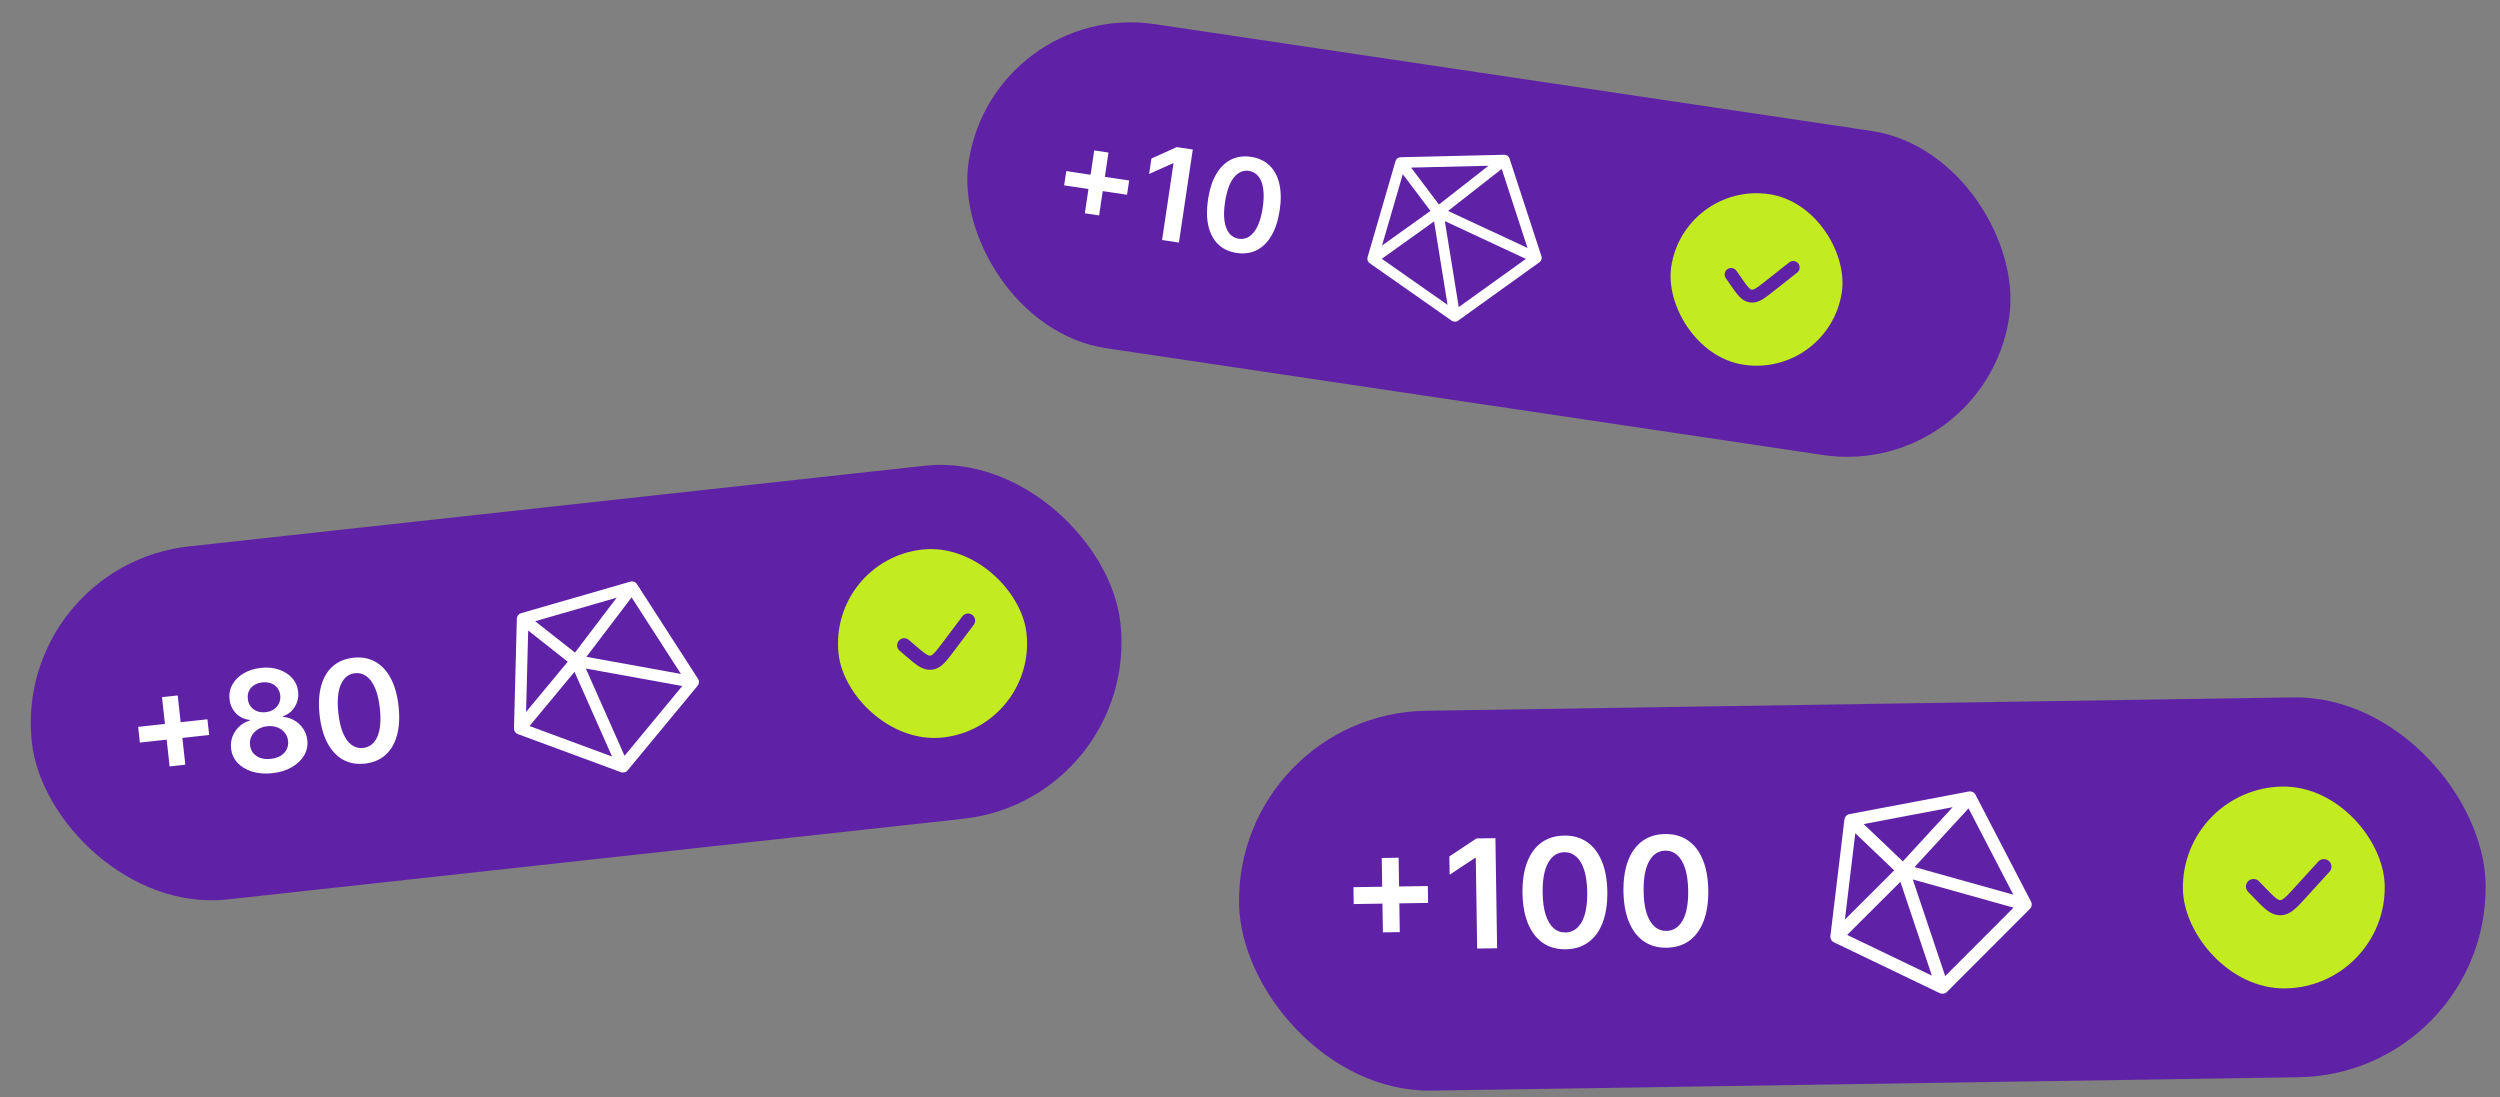<svg width="180" height="79" viewBox="0 0 180 79" fill="none" xmlns="http://www.w3.org/2000/svg">
<rect x="0" y="0" width="180" height="79" fill="#808080" stroke="none"/>
<rect x="0.898" y="40.733" width="78.849" height="25.57" rx="12.785" transform="rotate(-6.256 0.898 40.733)" fill="#5F22A6"/>
<path d="M12.211 55.183L11.664 50.195L12.796 50.071L13.342 55.059L12.211 55.183ZM10.072 53.466L9.948 52.334L14.935 51.788L15.059 52.919L10.072 53.466ZM19.612 55.67C19.076 55.728 18.591 55.69 18.155 55.556C17.722 55.421 17.371 55.21 17.101 54.924C16.834 54.635 16.679 54.29 16.638 53.891C16.602 53.582 16.638 53.29 16.746 53.015C16.855 52.741 17.016 52.504 17.23 52.306C17.446 52.104 17.696 51.964 17.979 51.884L17.974 51.834C17.585 51.791 17.256 51.632 16.987 51.355C16.721 51.075 16.567 50.736 16.526 50.337C16.482 49.958 16.55 49.607 16.731 49.286C16.913 48.965 17.18 48.698 17.534 48.487C17.887 48.273 18.303 48.14 18.781 48.087C19.254 48.036 19.685 48.076 20.074 48.208C20.465 48.338 20.784 48.54 21.03 48.815C21.279 49.089 21.425 49.416 21.466 49.795C21.51 50.194 21.43 50.559 21.225 50.89C21.023 51.219 20.74 51.446 20.377 51.57L20.383 51.621C20.676 51.637 20.948 51.721 21.198 51.871C21.45 52.018 21.659 52.214 21.824 52.459C21.992 52.703 22.093 52.98 22.127 53.29C22.17 53.688 22.092 54.058 21.891 54.399C21.689 54.737 21.392 55.019 20.999 55.244C20.608 55.469 20.145 55.611 19.612 55.67ZM19.499 54.639C19.775 54.609 20.01 54.535 20.204 54.419C20.398 54.301 20.542 54.149 20.636 53.964C20.73 53.778 20.766 53.573 20.743 53.346C20.715 53.111 20.631 52.91 20.491 52.743C20.353 52.574 20.175 52.448 19.958 52.368C19.742 52.287 19.503 52.261 19.241 52.289C18.977 52.318 18.747 52.396 18.552 52.522C18.357 52.648 18.209 52.809 18.109 53.004C18.011 53.197 17.976 53.411 18.004 53.647C18.027 53.873 18.104 54.066 18.236 54.227C18.367 54.385 18.541 54.501 18.755 54.575C18.972 54.648 19.22 54.669 19.499 54.639ZM19.131 51.277C19.356 51.252 19.551 51.184 19.714 51.074C19.879 50.964 20.003 50.821 20.086 50.647C20.169 50.472 20.2 50.278 20.179 50.064C20.154 49.853 20.083 49.673 19.967 49.526C19.851 49.376 19.7 49.267 19.515 49.2C19.33 49.13 19.124 49.108 18.895 49.133C18.662 49.158 18.462 49.225 18.294 49.333C18.128 49.439 18.005 49.578 17.924 49.75C17.845 49.919 17.818 50.109 17.844 50.32C17.865 50.534 17.934 50.717 18.05 50.87C18.169 51.02 18.321 51.132 18.506 51.207C18.694 51.278 18.902 51.302 19.131 51.277ZM26.271 54.98C25.678 55.045 25.152 54.95 24.694 54.697C24.238 54.44 23.865 54.04 23.574 53.496C23.286 52.949 23.097 52.273 23.009 51.468C22.923 50.663 22.962 49.966 23.126 49.376C23.292 48.784 23.57 48.316 23.961 47.972C24.353 47.627 24.845 47.423 25.436 47.358C26.027 47.293 26.551 47.386 27.009 47.638C27.467 47.889 27.84 48.286 28.128 48.828C28.419 49.37 28.608 50.042 28.696 50.844C28.784 51.652 28.746 52.354 28.58 52.951C28.417 53.545 28.139 54.015 27.746 54.362C27.357 54.709 26.865 54.915 26.271 54.98ZM26.148 53.852C26.609 53.801 26.948 53.534 27.165 53.051C27.384 52.565 27.445 51.879 27.348 50.992C27.284 50.406 27.168 49.92 27.002 49.535C26.836 49.15 26.63 48.868 26.384 48.691C26.139 48.511 25.863 48.438 25.558 48.471C25.099 48.522 24.761 48.79 24.545 49.276C24.328 49.759 24.266 50.44 24.36 51.32C24.422 51.909 24.536 52.397 24.7 52.785C24.866 53.173 25.072 53.457 25.318 53.636C25.564 53.814 25.84 53.886 26.148 53.852Z" fill="white"/>
<path d="M50.262 48.882L45.859 42.055C45.757 41.898 45.563 41.826 45.388 41.878L37.517 44.149C37.341 44.2 37.217 44.358 37.213 44.539L37.007 52.45C37.002 52.627 37.113 52.791 37.281 52.853L44.714 55.601C44.794 55.629 45.05 55.653 45.184 55.473L50.23 49.371C50.348 49.23 50.359 49.032 50.261 48.878L50.262 48.882ZM49.028 48.524L42.222 47.292L45.476 43.012L49.028 48.524ZM41.398 46.985L38.532 44.728L44.401 43.033L41.398 46.985ZM38.033 45.4L40.877 47.644L37.877 51.259L38.029 45.401L38.033 45.4ZM38.125 52.275L41.364 48.373L44.07 54.472L38.125 52.275ZM44.967 54.418L42.181 48.135L49.124 49.392L44.967 54.418Z" fill="white"/>
<rect x="59.635" y="40.31" width="13.612" height="13.612" rx="6.806" transform="rotate(-6.256 59.635 40.31)" fill="#C2EB20"/>
<path d="M69.699 44.684L68.289 46.556C67.731 47.298 67.451 47.669 67.035 47.714C66.62 47.76 66.266 47.458 65.561 46.855L65.101 46.462" stroke="#5F22A6" stroke-width="1.021" stroke-linecap="round"/>
<rect x="89" y="51.385" width="89.765" height="27.353" rx="13.677" transform="rotate(-0.884 89 51.385)" fill="#5F22A6"/>
<path d="M99.569 67.131L99.486 61.775L100.701 61.756L100.784 67.112L99.569 67.131ZM97.466 65.092L97.448 63.877L102.804 63.794L102.823 65.01L97.466 65.092ZM107.67 60.347L107.792 68.274L106.356 68.296L106.256 61.767L106.209 61.767L104.374 62.98L104.353 61.664L106.304 60.369L107.67 60.347ZM112.737 68.348C112.1 68.358 111.55 68.205 111.088 67.89C110.629 67.572 110.272 67.109 110.018 66.501C109.766 65.891 109.633 65.153 109.62 64.289C109.609 63.425 109.72 62.688 109.954 62.078C110.189 61.465 110.532 60.995 110.981 60.668C111.433 60.341 111.976 60.173 112.611 60.163C113.245 60.153 113.793 60.305 114.255 60.617C114.717 60.93 115.073 61.389 115.325 61.995C115.58 62.6 115.714 63.333 115.727 64.195C115.74 65.062 115.629 65.804 115.394 66.422C115.161 67.037 114.818 67.51 114.366 67.839C113.917 68.169 113.374 68.338 112.737 68.348ZM112.718 67.137C113.214 67.129 113.601 66.879 113.88 66.387C114.161 65.893 114.294 65.169 114.28 64.217C114.27 63.588 114.196 63.06 114.058 62.633C113.92 62.207 113.729 61.888 113.485 61.675C113.242 61.459 112.957 61.354 112.629 61.359C112.136 61.366 111.75 61.617 111.472 62.112C111.193 62.604 111.059 63.322 111.071 64.267C111.078 64.899 111.15 65.429 111.285 65.858C111.424 66.287 111.615 66.609 111.858 66.825C112.101 67.038 112.388 67.142 112.718 67.137ZM120.006 68.236C119.369 68.246 118.819 68.093 118.358 67.778C117.898 67.46 117.542 66.997 117.287 66.389C117.035 65.779 116.902 65.041 116.889 64.177C116.878 63.312 116.99 62.575 117.223 61.965C117.458 61.353 117.801 60.883 118.25 60.556C118.702 60.229 119.245 60.06 119.88 60.051C120.514 60.041 121.063 60.192 121.524 60.505C121.986 60.818 122.343 61.277 122.594 61.882C122.849 62.487 122.983 63.221 122.996 64.083C123.01 64.95 122.898 65.692 122.663 66.31C122.43 66.925 122.087 67.397 121.636 67.727C121.187 68.056 120.643 68.226 120.006 68.236ZM119.987 67.025C120.483 67.017 120.87 66.767 121.149 66.275C121.43 65.78 121.563 65.057 121.549 64.105C121.539 63.475 121.465 62.947 121.327 62.521C121.189 62.095 120.998 61.775 120.755 61.562C120.511 61.347 120.226 61.242 119.898 61.246C119.405 61.254 119.02 61.505 118.741 62C118.462 62.492 118.328 63.21 118.34 64.154C118.348 64.787 118.419 65.317 118.555 65.746C118.693 66.175 118.884 66.497 119.127 66.713C119.37 66.926 119.657 67.03 119.987 67.025Z" fill="white"/>
<path d="M146.235 64.922L142.237 57.224C142.145 57.046 141.946 56.952 141.754 56.989L133.161 58.616C132.969 58.653 132.821 58.809 132.799 59.001L131.789 67.389C131.766 67.577 131.868 67.763 132.04 67.845L139.666 71.509C139.748 71.546 140.019 71.597 140.179 71.42L146.153 65.438C146.292 65.3 146.324 65.091 146.235 64.917L146.235 64.922ZM144.96 64.418L137.848 62.428L141.735 58.203L144.96 64.418ZM137.002 62.019L134.182 59.333L140.59 58.118L137.002 62.019ZM133.585 59.998L136.383 62.667L132.833 66.21L133.58 59.998L133.585 59.998ZM132.995 67.315L136.828 63.491L139.095 70.245L132.995 67.315ZM140.054 70.277L137.72 63.32L144.975 65.35L140.054 70.277Z" fill="white"/>
<rect x="157.057" y="56.746" width="14.533" height="14.533" rx="7.266" transform="rotate(-0.884 157.057 56.746)" fill="#C2EB20"/>
<path d="M167.318 62.401L165.633 64.25C164.965 64.983 164.631 65.349 164.185 65.356C163.738 65.363 163.393 65.007 162.703 64.296L162.253 63.832" stroke="#5F22A6" stroke-width="1.09" stroke-linecap="round"/>
<rect x="71.477" width="75.751" height="23.595" rx="11.797" transform="rotate(8.474 71.477 0)" fill="#5F22A6"/>
<path d="M78.109 15.357L78.783 10.83L79.81 10.983L79.136 15.51L78.109 15.357ZM76.619 13.346L76.772 12.319L81.3 12.994L81.147 14.021L76.619 13.346ZM85.881 10.764L84.883 17.463L83.669 17.282L84.492 11.764L84.452 11.758L82.736 12.525L82.902 11.413L84.726 10.592L85.881 10.764ZM89.041 18.213C88.503 18.133 88.061 17.928 87.715 17.598C87.372 17.266 87.136 16.826 87.006 16.278C86.878 15.729 86.869 15.088 86.978 14.358C87.088 13.628 87.285 13.021 87.566 12.54C87.85 12.056 88.204 11.707 88.628 11.494C89.054 11.281 89.536 11.214 90.072 11.294C90.609 11.374 91.05 11.578 91.396 11.906C91.741 12.234 91.978 12.671 92.107 13.216C92.237 13.762 92.248 14.399 92.14 15.127C92.03 15.86 91.834 16.47 91.549 16.958C91.267 17.445 90.913 17.796 90.486 18.011C90.062 18.226 89.58 18.294 89.041 18.213ZM89.194 17.189C89.613 17.252 89.974 17.095 90.277 16.719C90.583 16.341 90.796 15.749 90.916 14.945C90.995 14.413 91.006 13.957 90.949 13.579C90.892 13.2 90.775 12.904 90.6 12.691C90.425 12.475 90.199 12.347 89.922 12.305C89.505 12.243 89.145 12.401 88.841 12.78C88.538 13.156 88.325 13.743 88.204 14.541C88.122 15.075 88.109 15.532 88.164 15.912C88.221 16.293 88.337 16.591 88.512 16.807C88.688 17.02 88.915 17.148 89.194 17.189Z" fill="white"/>
<path d="M110.985 18.454L108.684 11.409C108.631 11.246 108.476 11.139 108.309 11.143L100.838 11.321C100.671 11.326 100.525 11.437 100.479 11.595L98.463 18.527C98.417 18.683 98.477 18.853 98.611 18.947L104.531 23.096C104.595 23.138 104.816 23.219 104.976 23.092L110.844 18.879C110.981 18.781 111.036 18.609 110.986 18.451L110.985 18.454ZM109.98 17.852L104.26 15.186L108.124 12.164L109.98 17.852ZM103.604 14.724L101.6 12.068L107.171 11.934L103.604 14.724ZM101.003 12.545L102.992 15.185L99.506 17.679L101 12.545L101.003 12.545ZM99.49 18.633L103.253 15.941L104.225 21.95L99.49 18.633ZM105.03 22.11L104.029 15.921L109.863 18.64L105.03 22.11Z" fill="white"/>
<rect x="121.244" y="13.065" width="12.418" height="12.418" rx="6.209" transform="rotate(8.474 121.244 13.065)" fill="#C2EB20"/>
<path d="M129.109 19.259L127.432 20.584C126.767 21.109 126.434 21.372 126.057 21.315C125.679 21.259 125.438 20.911 124.955 20.215L124.64 19.762" stroke="#5F22A6" stroke-width="0.931" stroke-linecap="round"/>
</svg>